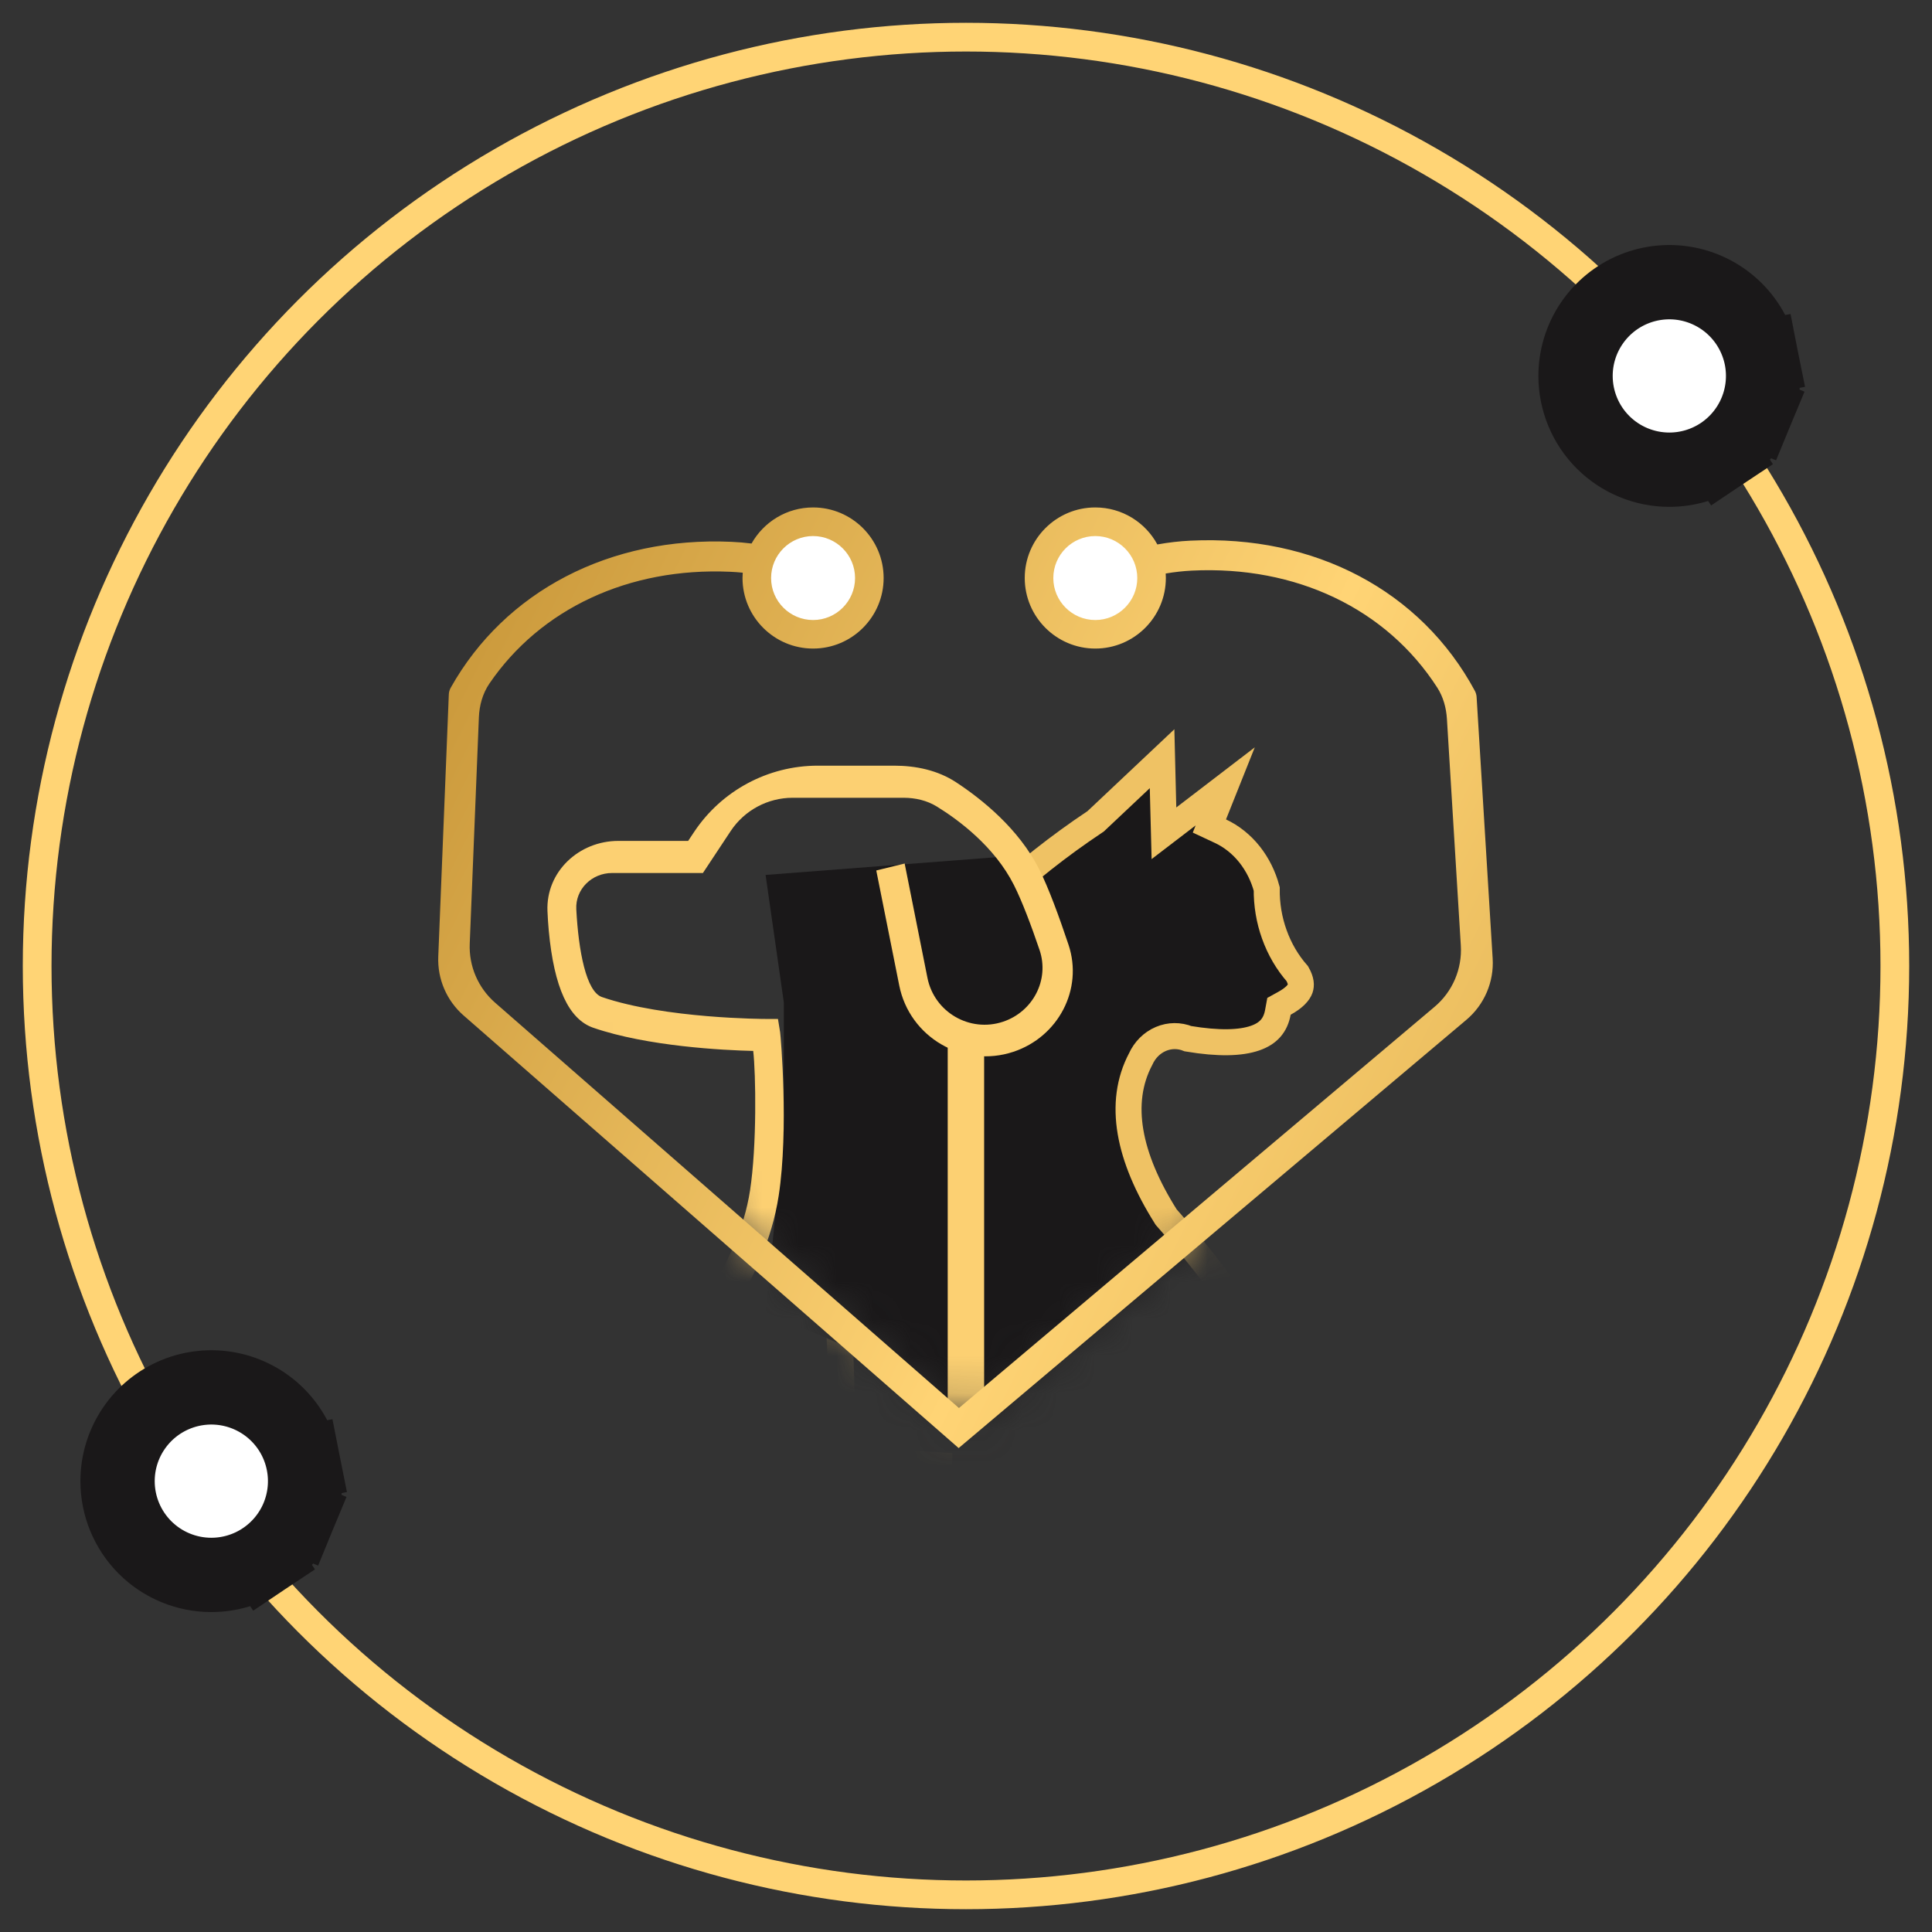 <svg width="52" height="52" viewBox="0 0 52 52" fill="none" xmlns="http://www.w3.org/2000/svg">
  <rect x="0" y="0" width="52" height="52" fill="#333333" stroke="none"/>
  <circle cx="26" cy="26" r="25" stroke="#FFD475" stroke-width="0.773"/>
  <circle cx="29.483" cy="15.557" r="1.266" fill="white"/>
  <circle cx="21.886" cy="15.557" r="1.266" fill="white"/>
  <mask id="mask0_3225_2077" style="mask-type:alpha" maskUnits="userSpaceOnUse" x="12" y="18" width="28" height="21">
  <path d="M25.998 38.342L39.922 26.633L39.606 18.405H12.707L12.391 26.633L25.998 38.342Z" fill="#D9D9D9"/>
  </mask>
  <g mask="url(#mask0_3225_2077)">
  <path d="M29.466 22.122L29.491 22.105L29.512 22.085L31.277 20.421C31.285 20.755 31.296 21.195 31.31 21.742L31.328 22.428L31.873 22.011L32.976 21.166L32.673 21.925L32.551 22.232L32.85 22.372C33.147 22.511 33.416 22.725 33.635 23.001C33.844 23.266 34.002 23.581 34.094 23.925C34.09 24.343 34.158 24.758 34.298 25.147C34.438 25.54 34.648 25.901 34.917 26.207C35.026 26.399 35.025 26.522 34.995 26.608C34.958 26.711 34.847 26.852 34.569 27.005L34.424 27.085L34.394 27.248C34.33 27.595 34.141 27.817 33.778 27.942C33.39 28.076 32.801 28.095 31.977 27.957C31.742 27.862 31.482 27.863 31.246 27.963C31.002 28.066 30.811 28.263 30.702 28.503C30.076 29.686 30.375 31.15 31.374 32.737L31.389 32.761L31.408 32.782C32.552 34.081 33.589 35.493 34.504 37.003C36.202 39.898 36.203 42.8 34.501 45.759L34.242 46.211L34.758 46.281C36.05 46.456 37.133 46.355 37.969 45.926C38.817 45.491 39.364 44.742 39.624 43.729C39.868 42.943 39.838 42.208 39.495 41.554C39.155 40.907 38.532 40.384 37.682 39.967C37.55 39.901 37.494 39.838 37.471 39.795C37.45 39.758 37.437 39.704 37.456 39.613C37.557 39.212 37.702 39.064 37.817 39.015C37.936 38.964 38.155 38.961 38.537 39.163L38.537 39.164L38.547 39.169C39.041 39.41 39.486 39.771 39.848 40.228C40.21 40.686 40.48 41.229 40.637 41.82L40.637 41.82L40.64 41.829C40.844 42.517 40.897 43.251 40.792 43.968C40.688 44.685 40.43 45.36 40.044 45.936C39.657 46.513 39.155 46.972 38.581 47.279C38.008 47.586 37.379 47.731 36.749 47.706L36.749 47.706H36.735H23.923C24.763 45.047 25.221 42.256 25.279 39.436L24.581 39.39C24.254 42.292 23.476 45.107 22.281 47.706H21.13C20.969 47.481 20.936 47.294 20.967 47.133C21.007 46.926 21.17 46.669 21.552 46.371L21.637 46.304L21.67 46.202C22.585 43.341 22.858 39.456 22.514 34.568L22.513 34.548L22.509 34.529C21.906 31.234 22.541 28.716 24.343 26.902L24.358 26.887L24.371 26.871C25.842 24.983 27.545 23.403 29.466 22.122Z" fill="#1A1819" stroke="#EFC264" stroke-width="0.7"/>
  <path d="M20.606 23.549L26.979 23.059L28.45 24.53V35.314L24.038 36.785L20.606 35.314L21.097 30.412V26.981L20.606 23.549Z" fill="#1A1819"/>
  <path d="M18.906 36.294L18.351 35.687C18.36 35.676 19.863 34.151 20.188 32.037C20.373 30.832 20.344 28.897 20.273 28.286C19.472 28.267 17.433 28.165 15.97 27.663C15.305 27.434 14.913 26.579 14.77 25.049C14.754 24.881 14.743 24.702 14.735 24.521C14.692 23.462 15.582 22.633 16.642 22.633H18.522L18.678 22.398C19.419 21.28 20.671 20.608 22.012 20.608H24.066C24.655 20.608 25.242 20.732 25.735 21.056C26.428 21.511 27.418 22.304 27.969 23.394C28.219 23.887 28.506 24.67 28.759 25.427C29.161 26.63 28.48 27.909 27.276 28.309C25.923 28.759 24.482 27.922 24.203 26.523L23.585 23.429L24.349 23.242L24.962 26.318C25.146 27.243 26.1 27.798 26.996 27.5C27.802 27.232 28.253 26.371 27.979 25.567C27.762 24.929 27.514 24.264 27.288 23.817C26.765 22.783 25.801 22.069 25.217 21.709C24.948 21.543 24.634 21.472 24.318 21.472H21.334C20.664 21.472 20.038 21.808 19.667 22.367L18.919 23.497H16.474C15.93 23.497 15.482 23.932 15.511 24.475C15.57 25.595 15.777 26.691 16.202 26.836C17.903 27.419 20.57 27.425 20.611 27.425H20.939L20.997 27.782C21.011 27.862 21.232 30.396 20.959 32.18C20.592 34.578 18.958 36.238 18.908 36.293L18.906 36.294Z" fill="#FCD072"/>
  <path d="M26.488 27.834H25.508V38.255H26.488V27.834Z" fill="#FCD072"/>
  </g>
  <path fill-rule="evenodd" clip-rule="evenodd" d="M21.884 17.456C20.838 17.456 19.985 16.605 19.985 15.557C19.985 15.509 19.987 15.461 19.991 15.414C19.875 15.402 19.76 15.394 19.645 15.389C16.922 15.269 14.548 16.384 13.173 18.397C12.99 18.665 12.902 18.985 12.889 19.31L12.643 25.4C12.618 26.005 12.869 26.588 13.325 26.987L25.81 37.897L38.611 27.099C39.095 26.692 39.357 26.079 39.318 25.448L38.944 19.346C38.925 19.049 38.845 18.757 38.684 18.507C37.321 16.389 34.892 15.22 32.079 15.358C31.845 15.37 31.61 15.396 31.375 15.436C31.377 15.476 31.379 15.516 31.379 15.557C31.379 16.605 30.527 17.456 29.48 17.456C28.434 17.456 27.581 16.605 27.581 15.557C27.581 14.509 28.432 13.658 29.48 13.658C30.201 13.658 30.829 14.061 31.15 14.654C31.445 14.601 31.742 14.566 32.037 14.552C35.384 14.389 38.248 15.901 39.698 18.598C39.724 18.649 39.74 18.704 39.743 18.761L40.175 25.796C40.214 26.427 39.952 27.04 39.468 27.448L25.801 38.976L25.802 38.975L12.478 27.332C12.022 26.934 11.771 26.35 11.796 25.745L12.08 18.688C12.083 18.626 12.1 18.566 12.13 18.512C13.593 15.907 16.418 14.438 19.684 14.583C19.865 14.591 20.047 14.606 20.228 14.629C20.554 14.05 21.174 13.658 21.884 13.658C22.93 13.658 23.783 14.509 23.783 15.557C23.783 16.605 22.932 17.456 21.884 17.456ZM21.884 14.428C21.261 14.428 20.754 14.935 20.754 15.558C20.754 16.181 21.261 16.688 21.884 16.688C22.507 16.688 23.014 16.181 23.014 15.558C23.014 14.935 22.507 14.428 21.884 14.428ZM28.35 15.558C28.35 14.935 28.857 14.428 29.48 14.428C30.103 14.428 30.61 14.935 30.61 15.558C30.61 16.181 30.103 16.688 29.48 16.688C28.857 16.688 28.35 16.181 28.35 15.558Z" fill="url(#paint0_linear_3225_2077)"/>
  <path d="M44.93 12.642C45.429 12.642 45.917 12.494 46.332 12.217L45.777 11.385L46.332 12.217C46.747 11.94 47.071 11.545 47.262 11.084L46.338 10.702L47.262 11.084C47.453 10.623 47.503 10.116 47.406 9.626L46.425 9.821L47.406 9.626C47.308 9.137 47.068 8.687 46.715 8.334C46.362 7.981 45.912 7.741 45.422 7.643C44.933 7.546 44.425 7.596 43.964 7.787C43.503 7.978 43.109 8.302 42.832 8.716C42.554 9.131 42.406 9.619 42.406 10.118C42.406 10.788 42.672 11.43 43.145 11.903C43.619 12.376 44.261 12.642 44.93 12.642Z" fill="white" stroke="#1A1819" stroke-width="2"/>
  <path d="M5.688 42.389C6.187 42.389 6.675 42.241 7.09 41.964L6.534 41.132L7.09 41.964C7.505 41.686 7.829 41.292 8.02 40.831L7.096 40.448L8.02 40.831C8.21 40.37 8.261 39.863 8.163 39.373L7.183 39.568L8.163 39.373C8.066 38.883 7.826 38.434 7.473 38.081C7.12 37.728 6.67 37.488 6.18 37.39C5.691 37.293 5.183 37.343 4.722 37.534C4.261 37.725 3.867 38.048 3.59 38.463C3.312 38.878 3.164 39.366 3.164 39.865C3.164 40.535 3.43 41.176 3.903 41.65C4.377 42.123 5.019 42.389 5.688 42.389Z" fill="white" stroke="#1A1819" stroke-width="2"/>
  <defs>
  <linearGradient id="paint0_linear_3225_2077" x1="-5.698" y1="18.198" x2="62.651" y2="52.28" gradientUnits="userSpaceOnUse">
  <stop stop-color="#A36D10"/>
  <stop offset="0.479" stop-color="#FFD475"/>
  <stop offset="1" stop-color="#A36D10"/>
  </linearGradient>
  </defs>
</svg>

